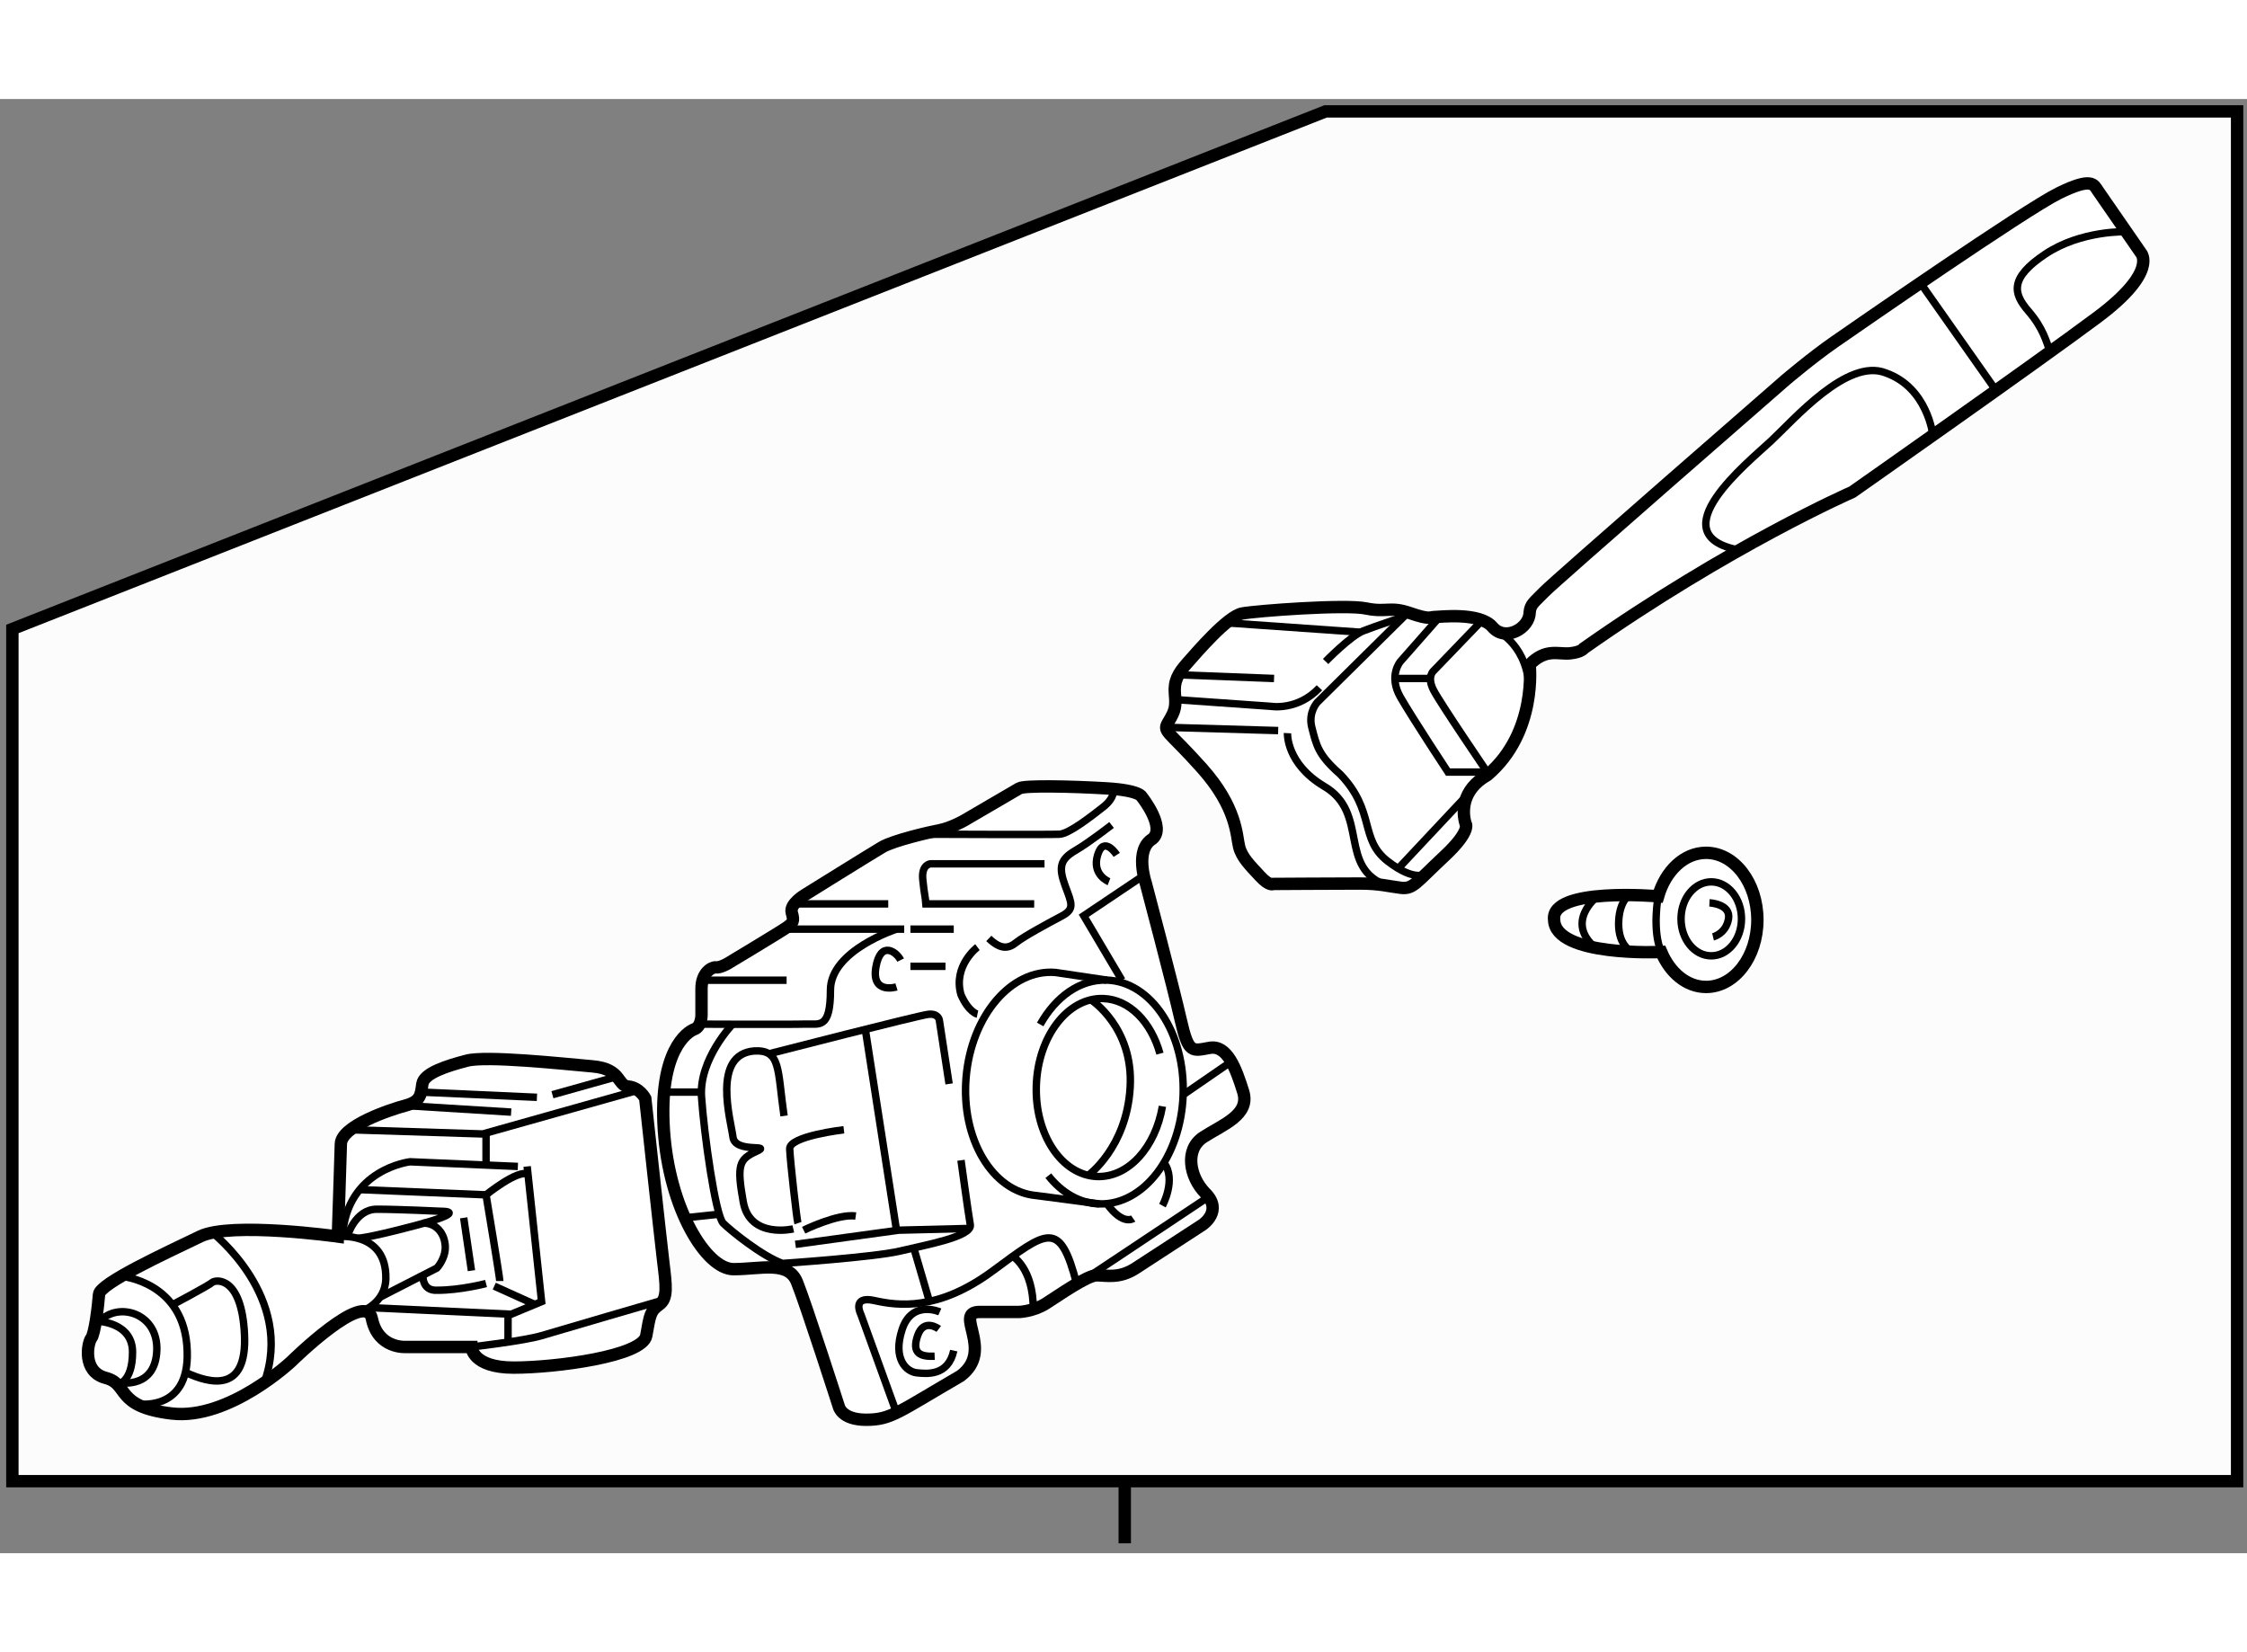 <?xml version="1.0" encoding="utf-8"?>
<!-- Generator: Adobe Illustrator 15.1.0, SVG Export Plug-In . SVG Version: 6.00 Build 0)  -->
<!DOCTYPE svg PUBLIC "-//W3C//DTD SVG 1.1//EN" "http://www.w3.org/Graphics/SVG/1.1/DTD/svg11.dtd">
<svg version="1.1" xmlns="http://www.w3.org/2000/svg" xmlns:xlink="http://www.w3.org/1999/xlink" x="0px" y="0px" width="244.8px"
	 height="180px" viewBox="59.548 52.703 90.753 58.733" enable-background="new 0 0 244.8 180" xml:space="preserve">
	
<rect x="59.548" y="52.703" width="90.753" height="58.733" fill="#808080" stroke="none"/>
	
<g><polygon fill="#FCFCFC" stroke="#000000" stroke-width="0.5" points="113.088,53.203 149.901,53.203 149.901,108.526 
			60.048,108.526 60.048,74.107 		"></polygon><line fill="#FCFCFC" stroke="#000000" stroke-width="0.5" x1="104.975" y1="111.036" x2="104.975" y2="108.526"></line></g><g><path fill="#FFFFFF" stroke="#000000" stroke-width="0.5" d="M128.453,83.148c-0.887,0-1.639,0.732-1.935,1.756
			c0,0-4.367-0.381-4.201,0.952c0.041,1.5,4.327,1.298,4.327,1.298c0.353,0.837,1.025,1.411,1.809,1.411
			c1.145,0,2.073-1.212,2.073-2.708S129.598,83.148,128.453,83.148z"></path><ellipse fill="none" stroke="#000000" stroke-width="0.3" cx="128.663" cy="85.815" rx="1.221" ry="1.494"></ellipse><path fill="none" stroke="#000000" stroke-width="0.3" d="M128.59,85.169c0,0,0.874,0.041,0.77,0.646s-0.625,0.729-0.625,0.729"></path><path fill="none" stroke="#000000" stroke-width="0.3" d="M126.519,84.905c0,0-0.256,1.381,0.126,2.25"></path><path fill="none" stroke="#000000" stroke-width="0.3" d="M125.339,84.855c0,0-0.417,0.285-0.417,1.175s0.542,1.119,0.542,1.119"></path><path fill="none" stroke="#000000" stroke-width="0.3" d="M124.066,84.905c0,0-1.339,1.027-0.075,2.083"></path></g><g><path fill="#FFFFFF" stroke="#000000" stroke-width="0.5" d="M105.673,80.899c0,0-0.041-0.271-1.438-0.354s-3.313-0.125-3.521,0
			s-2.25,1.313-2.25,1.313s-0.521,0.292-0.958,0.375s-1.874,0.417-2.333,0.688s-3.104,1.917-3.104,1.917s-0.646,0.375-0.542,0.729
			s0.041,0.416-0.188,0.583s-2.416,1.479-2.416,1.479s-0.291,0.166-0.458,0.146s-0.584,0.209-0.584,0.854s0,1.083,0,1.083
			s-0.001,0.458-0.292,0.563s-1.437,0.875-1.229,4.063c0.208,3.188,1.709,5.626,2.813,5.626s2.208-0.355,2.563,0.52
			s1.688,5.021,1.688,5.021s0.104,0.541,1.104,0.541s1.271-0.291,3.813-1.77c1.396-1.043-0.313-2.584,0.771-2.584s1.604,0,1.604,0
			s0.563-0.021,1.063-0.334s1.668-1.145,2.063-1.145s0.916,0.145,1.583-0.293s2.688-1.75,2.688-1.75s0.854-0.563,0.104-1.291
			c-0.625-0.646-0.834-1.75-0.063-2.25s1.896-0.896,1.604-1.833s-0.645-1.896-1.354-1.771c-0.709,0.125-0.854,0.25-1.167-1.125
			s-1.417-5.542-1.417-5.542s-0.457-1.333,0.271-1.771C106.652,82.128,105.673,80.899,105.673,80.899z"></path><polyline fill="none" stroke="#000000" stroke-width="0.3" points="105.741,84.063 103.318,85.69 104.86,88.294 		"></polyline><path fill="none" stroke="#000000" stroke-width="0.3" d="M104.529,80.566c0,0,0.061,0.353-0.419,0.728s-1.376,1.083-1.771,1.104
			s-5.208,0-5.208,0"></path><path fill="none" stroke="#000000" stroke-width="0.3" d="M104.443,82.023c0,0-0.876,0.688-1.479,1.042s-0.666,0.677-0.396,1.411
			s0.401,0.942-0.153,1.234s-1.514,0.813-1.826,1.063s-0.624,0.292-1.104-0.167"></path><path fill="none" stroke="#000000" stroke-width="0.3" d="M104.339,84.315c0,0-0.708-0.271-0.458-1.083s0.771,0,0.771,0"></path><path fill="none" stroke="#000000" stroke-width="0.3" d="M101.735,83.593h-4.604c0,0-0.375,0.014-0.313,0.639
			s0.104,0.667,0.125,0.979h4.375"></path><line fill="none" stroke="#000000" stroke-width="0.3" x1="95.423" y1="85.211" x2="91.627" y2="85.211"></line><line fill="none" stroke="#000000" stroke-width="0.3" x1="91.214" y1="86.231" x2="96.068" y2="86.231"></line><line fill="none" stroke="#000000" stroke-width="0.3" x1="96.318" y1="86.231" x2="98.069" y2="86.231"></line><path fill="none" stroke="#000000" stroke-width="0.3" d="M95.756,86.231c0,0-2.667,0.855-2.667,2.459s-0.459,1.354-1,1.375
			s-4.293,0.003-4.293,0.003"></path><line fill="none" stroke="#000000" stroke-width="0.3" x1="86.369" y1="92.813" x2="87.881" y2="92.813"></line><path fill="none" stroke="#000000" stroke-width="0.3" d="M89.131,90.076c0,0-1.354,1.407-1.25,2.927s0.563,4.791,0.875,5.104
			s1.583,1.334,2.396,1.625c0,0,3.708-0.25,4.75-0.5s2.918-0.583,2.834-1.063c-0.084-0.479-0.375-2.604-0.375-2.604"></path><line fill="none" stroke="#000000" stroke-width="0.3" x1="87.208" y1="97.89" x2="88.596" y2="97.743"></line><path fill="none" stroke="#000000" stroke-width="0.3" d="M91.589,98.337c0,0-1.75,0.416-2.021-1.084s-0.167-1.729,0.521-2.042
			s-0.854,0.084-0.938-0.583s-0.875-3.354,0.875-3.479c1.063-0.041,0.916,0.73,1.188,2.625"></path><path fill="none" stroke="#000000" stroke-width="0.3" d="M97.881,92.482l-0.396-2.583c0,0-0.041-0.271-0.438-0.229
			s-6.443,1.596-6.443,1.596"></path><polyline fill="none" stroke="#000000" stroke-width="0.3" points="91.673,98.962 95.839,98.39 98.694,98.319 		"></polyline><line fill="none" stroke="#000000" stroke-width="0.3" x1="94.496" y1="90.277" x2="95.756" y2="98.39"></line><path fill="none" stroke="#000000" stroke-width="0.3" d="M93.631,94.334c0,0-2.208,0.252-2.188,0.773
			c0.021,0.521,0.289,2.874,0.332,2.999"></path><path fill="none" stroke="#000000" stroke-width="0.3" d="M92.006,98.39c0,0,1.376-0.676,2.104-0.573"></path><line fill="none" stroke="#000000" stroke-width="0.3" x1="91.318" y1="88.294" x2="87.925" y2="88.294"></line><path fill="none" stroke="#000000" stroke-width="0.3" d="M95.756,88.565c0,0-1.021,0.313-0.833-0.792s0.834-0.625,1-0.292"></path><line fill="none" stroke="#000000" stroke-width="0.3" x1="96.318" y1="87.732" x2="97.735" y2="87.732"></line><path fill="none" stroke="#000000" stroke-width="0.3" d="M99.026,86.958c0,0-0.999,0.753-0.666,1.92
			c0.313,0.712,0.666,0.787,0.666,0.787"></path><path fill="none" stroke="#000000" stroke-width="0.3" d="M101.56,90.081c0.626-1.12,1.61-1.83,2.693-1.792
			c1.787,0.062,3.166,2.135,3.08,4.631c-0.086,2.496-1.604,4.47-3.392,4.407c-0.796-0.027-1.512-0.453-2.053-1.139"></path><path fill="none" stroke="#000000" stroke-width="0.3" d="M106.497,93.386c-0.282,1.657-1.376,2.879-2.637,2.836
			c-1.426-0.049-2.526-1.697-2.456-3.683c0.067-1.985,1.277-3.554,2.704-3.505c1.056,0.036,1.933,0.949,2.289,2.226"></path><path fill="none" stroke="#000000" stroke-width="0.3" d="M103.609,89.083c0,0,1.729,1.107,1.584,3.544s-1.693,3.545-1.693,3.545"></path><path fill="none" stroke="#000000" stroke-width="0.3" d="M104.253,88.289l-2.074-0.308c-1.781-0.152-3.398,1.742-3.611,4.23
			c-0.213,2.488,1.06,4.629,2.841,4.781l2.533,0.335"></path><line fill="none" stroke="#000000" stroke-width="0.3" x1="109.277" y1="91.582" x2="107.333" y2="92.92"></line><path fill="none" stroke="#000000" stroke-width="0.3" d="M106.497,97.398c0,0,0.573-1.052,0.062-1.734"></path><path fill="none" stroke="#000000" stroke-width="0.3" d="M105.317,97.919c0,0-0.421,0.297-1.064-0.602"></path><line fill="none" stroke="#000000" stroke-width="0.3" x1="108.358" y1="97.045" x2="103.317" y2="100.399"></line><path fill="none" stroke="#000000" stroke-width="0.3" d="M95.756,105.763l-1.438-3.969c0,0-0.396-0.771,0.542-0.563
			c0.938,0.209,2.563,0.438,4.771-1.188s2.722-2.121,3.402,0.513"></path><line fill="none" stroke="#000000" stroke-width="0.3" x1="96.453" y1="99.105" x2="97.086" y2="101.267"></line><path fill="none" stroke="#000000" stroke-width="0.3" d="M100.45,99.443c0,0,0.835,0.485,0.83,2.137"></path><path fill="none" stroke="#000000" stroke-width="0.3" d="M97.505,101.69c0,0-1.124-0.5-1.521,0.709
			c-0.396,1.207,0.188,1.707,0.583,1.75c0.396,0.041,1.274,0.145,1.502-0.896"></path><path fill="none" stroke="#000000" stroke-width="0.3" d="M97.463,102.378c0,0-0.604-0.458-0.854,0.271
			c-0.25,0.729,0.125,0.854,0.688,0.832"></path></g>



	
<g><path fill="#FFFFFF" stroke="#000000" stroke-width="0.5" d="M144.266,56.388l1.75,2.531c0,0,0.719,0.75-1.75,2.594
			s-9.906,7.063-9.906,7.063s-4.938,2.156-10.844,6.313c0,0-0.094,0.156-0.563,0.203s-0.969-0.219-1.625,0.453
			c0,0,0.322,2.729-1.698,4.458c-1.067,0.604-1.021,1.51-0.896,1.948c0,0,0.281,0.281-0.859,1.344s-1.25,1.328-1.75,1.266
			s-0.859-0.172-1.656-0.172s-3.5,0.016-3.5,0.016s-0.141,0.109-0.531-0.313s-0.734-0.75-0.844-1.188s-0.078-1.578-1.5-3.172
			s-1.609-1.453-1.344-1.891s0.297-0.594,0.25-1.109s0.125-0.828,0.5-1.25s1.625-1.891,2.219-2s4.172-0.375,5-0.203
			s0.969-0.094,1.781,0.188s0.797,0.156,1,0.156s1.813-0.203,2.328,0.406s1.5,0.047,1.5-0.594c0.035-0.339,0.188-0.406,0.594-0.828
			s9.75-8.563,9.75-8.563s1.047-0.891,1.969-1.531s7.688-5.328,9.047-6S144.113,56.168,144.266,56.388z"></path><path fill="none" stroke="#000000" stroke-width="0.3" d="M145.425,58.064c0,0-1.815-0.067-3.269,0.902s-1.297,1.594-0.688,2.297
			s0.729,1.249,0.88,1.648"></path><line fill="none" stroke="#000000" stroke-width="0.3" x1="137.108" y1="60.129" x2="140.164" y2="64.474"></line><path fill="none" stroke="#000000" stroke-width="0.3" d="M137.614,66.282c0,0-0.208-1.925-1.911-2.519
			c-1.547-0.609-3.703,1.891-4.625,2.75s-4.576,3.789-1.288,4.41"></path><path fill="none" stroke="#000000" stroke-width="0.3" d="M120.013,74.185c0,0,1.29,0.596,1.295,2.47"></path><path fill="none" stroke="#000000" stroke-width="0.3" d="M119.669,79.969c0,0-1.919-2.815-2.216-3.378s0-0.797,0-0.797
			l1.962-2.038"></path><path fill="none" stroke="#000000" stroke-width="0.3" d="M117.701,73.611l-1.592,1.809c0,0-0.5,0.574,0,1.443
			s1.922,3.025,1.922,3.025h1.583"></path><line fill="none" stroke="#000000" stroke-width="0.3" x1="117.323" y1="76.107" x2="115.889" y2="76.107"></line><path fill="none" stroke="#000000" stroke-width="0.3" d="M116.421,73.441l-3.666,3.625c0,0-0.375,0.396-0.229,1
			c0.188,0.729,0.25,1.12,1.146,1.904c1.438,1.492,0.772,2.624,1.917,3.513s1.575,0.493,1.575,0.493"></path><line fill="none" stroke="#000000" stroke-width="0.3" x1="118.841" y1="80.776" x2="116.022" y2="83.78"></line><path fill="none" stroke="#000000" stroke-width="0.3" d="M111.547,78.315c0,0-0.059,1.229,1.479,2.146
			c1.854,1.083,0.524,3.302,2.554,4.016"></path><line fill="none" stroke="#000000" stroke-width="0.3" x1="111.172" y1="78.211" x2="106.651" y2="78.079"></line><line fill="none" stroke="#000000" stroke-width="0.3" x1="111.005" y1="76.107" x2="107.149" y2="75.959"></line><path fill="none" stroke="#000000" stroke-width="0.3" d="M113.088,75.42c0,0,1.001-1.032,1.521-1.235s1.64-0.574,1.64-0.574"></path><line fill="none" stroke="#000000" stroke-width="0.3" x1="109.077" y1="73.859" x2="114.496" y2="74.239"></line><path fill="none" stroke="#000000" stroke-width="0.3" d="M107.016,76.96l3.864,0.272c0,0,1.083,0.188,1.958-0.75"></path></g>



	
<g><path fill="#FFFFFF" stroke="#000000" stroke-width="0.5" d="M73.193,98.646c0,0-4.313-0.603-5.552-0.007
			c-1.436,0.69-4.063,1.904-4.094,2.342s-0.167,1.584-0.313,1.771s-0.375,1.354,0.583,1.604s0.354,1.166,2.667,1.438
			s4.833-2.104,4.833-2.104s3-2.958,3.25-1.729c0.25,1.229,1.375,1.145,1.375,1.145h2.646c0,0,0.021,0.834,1.708,0.834
			s5.209-0.458,5.354-1.291c0.146-0.834,0.166-1,0.521-1.25s0.284-0.751,0.163-1.751s-0.726-6.583-0.726-6.583
			s-0.229-0.437-0.688-0.479c-0.458-0.041-0.25-0.707-1.438-0.813c-1.188-0.104-4.291-0.438-5.083-0.229
			c-0.792,0.208-1.729,0.5-1.792,0.938s-0.063,0.707-0.688,0.875c-0.625,0.166-2.583,0.822-2.604,1.547
			C73.297,95.628,73.193,98.646,73.193,98.646z"></path><path fill="none" stroke="#000000" stroke-width="0.3" d="M68.114,98.481c0,0,3.36,2.6,2.105,6.07"></path><path fill="none" stroke="#000000" stroke-width="0.3" d="M64.441,100.251c0,0,2.584,0.211,2.668,3.023
			c0.09,2.525-2.064,2.123-2.064,2.123"></path><path fill="none" stroke="#000000" stroke-width="0.3" d="M63.417,102.062c0,0,1.484,0.004,1.484,1.254s-0.618,1.305-0.618,1.305"></path><path fill="none" stroke="#000000" stroke-width="0.3" d="M64.453,104.552c0,0,1.365,0.223,1.428-1.299s-1.56-1.985-2.311-1.18"></path><path fill="none" stroke="#000000" stroke-width="0.3" d="M66.513,101.403c0,0,1.46-0.775,1.602-0.9s1.197-0.271,1.308,2.104
			c0.111,2.377-1.396,1.984-2.385,1.523"></path><path fill="none" stroke="#000000" stroke-width="0.3" d="M73.193,98.646c0,0,1.979-0.228,1.938,1.71
			c-0.021,0.979-0.968,1.311-0.968,1.311"></path><polyline fill="none" stroke="#000000" stroke-width="0.3" points="73.706,94.334 79.047,94.503 85.313,92.738 		"></polyline><line fill="none" stroke="#000000" stroke-width="0.3" x1="75.922" y1="93.357" x2="80.193" y2="93.621"></line><line fill="none" stroke="#000000" stroke-width="0.3" x1="76.555" y1="92.813" x2="81.234" y2="93.023"></line><line fill="none" stroke="#000000" stroke-width="0.3" x1="81.859" y1="92.918" x2="84.462" y2="92.188"></line><line fill="none" stroke="#000000" stroke-width="0.3" x1="79.179" y1="94.466" x2="79.179" y2="95.815"></line><polyline fill="none" stroke="#000000" stroke-width="0.3" points="80.839,95.815 81.422,101.274 80.067,101.837 80.067,102.878 
					"></polyline><path fill="none" stroke="#000000" stroke-width="0.3" d="M78.589,103.106c0,0,2.146-0.249,2.833-0.457
			c0.688-0.209,4.913-1.438,4.913-1.438"></path><line fill="none" stroke="#000000" stroke-width="0.3" x1="74.452" y1="101.517" x2="80.193" y2="101.784"></line><path fill="none" stroke="#000000" stroke-width="0.3" d="M80.464,95.815l-4.354-0.188c0,0-2.562,0.291-2.729,3.01"></path><line fill="none" stroke="#000000" stroke-width="0.3" x1="81.146" y1="101.388" x2="79.51" y2="100.649"></line><path fill="none" stroke="#000000" stroke-width="0.3" d="M79.734,100.444c0-0.15-0.556-3.482-0.556-3.482l-5.104-0.211"></path><path fill="none" stroke="#000000" stroke-width="0.3" d="M79.179,96.962c0,0,1.289-1.041,1.693-0.833"></path><line fill="none" stroke="#000000" stroke-width="0.3" x1="78.276" y1="97.89" x2="78.589" y2="100.024"></line><path fill="none" stroke="#000000" stroke-width="0.3" d="M79.179,100.544c0,0-1.028,0.271-1.965,0.271
			c-0.667,0.041-0.583-0.663-0.583-0.663"></path><path fill="none" stroke="#000000" stroke-width="0.3" d="M74.889,101.099l2.304-1.18c0,0,0.396-0.416,0.333-0.957
			c-0.063-0.543-0.444-0.876-0.899-0.855"></path><path fill="none" stroke="#000000" stroke-width="0.3" d="M73.574,98.646c0,0,0.31-1.103,1.193-1.103s2.617,0.084,2.617,0.084
			s1.204-0.02-1.173,0.604c-1.898,0.499-2.223,0.485-2.223,0.485"></path></g>


</svg>
